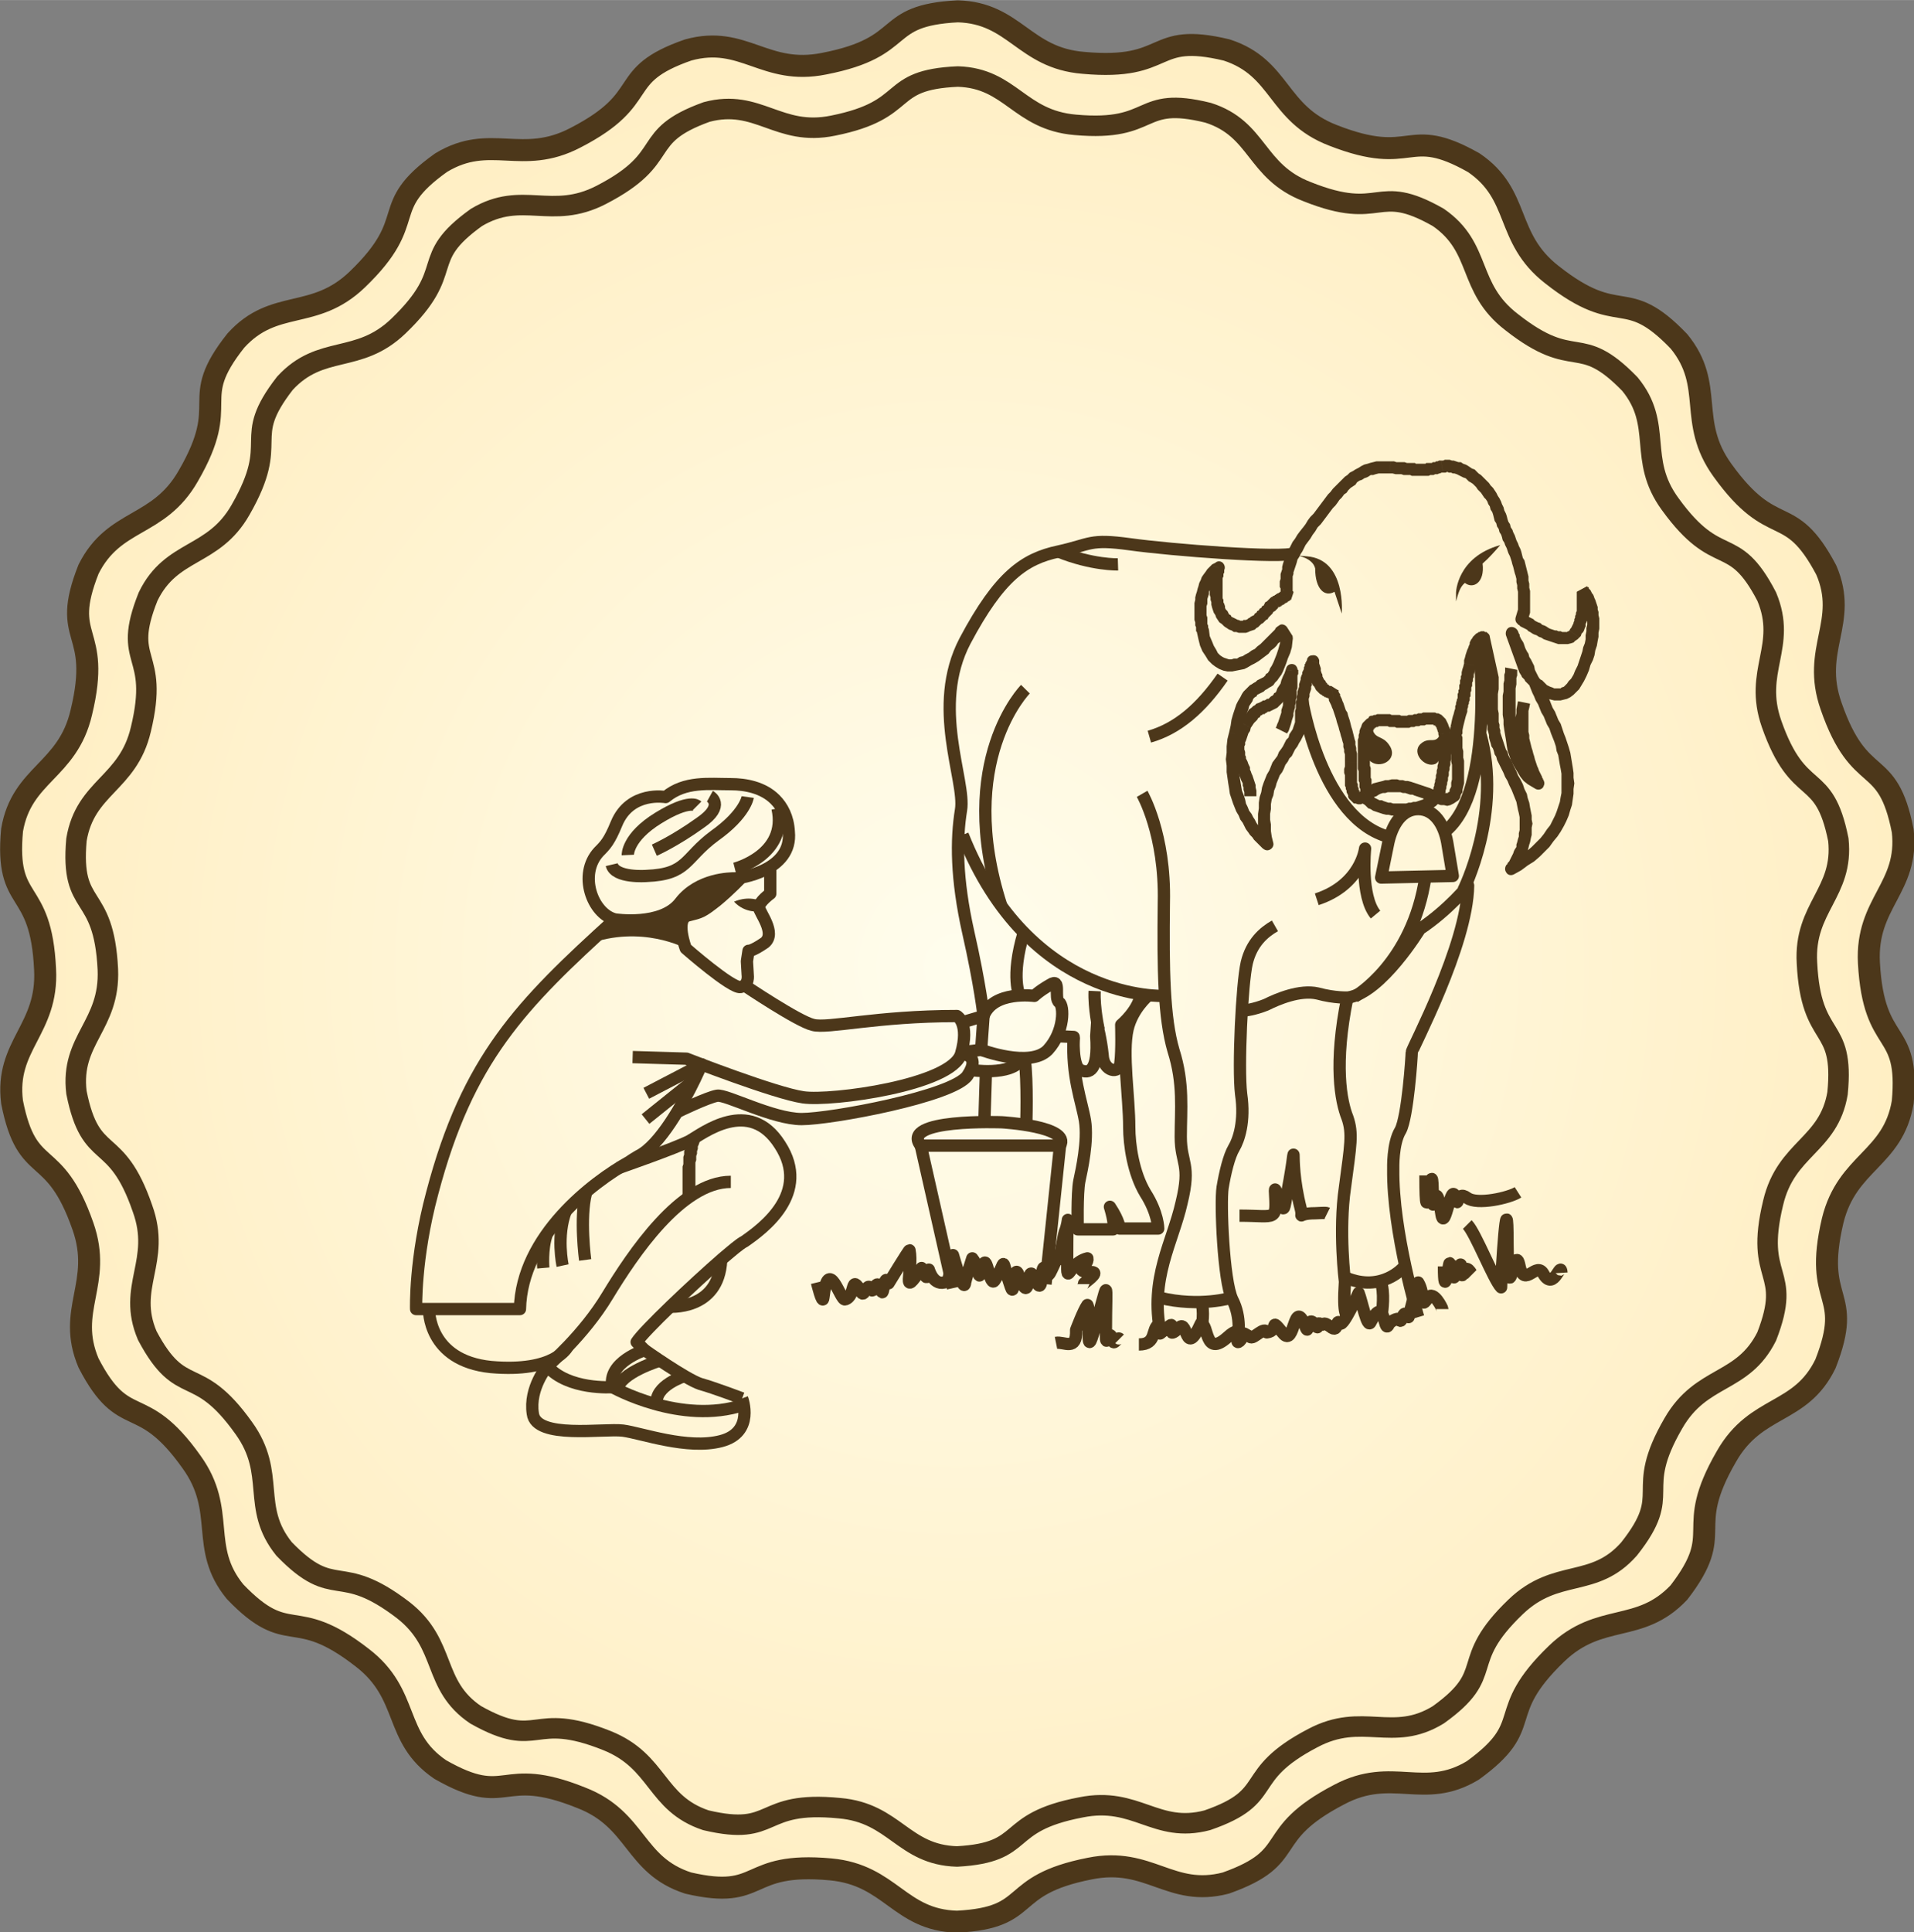 <?xml version="1.0" encoding="UTF-8"?>
<!DOCTYPE svg PUBLIC "-//W3C//DTD SVG 1.1//EN" "http://www.w3.org/Graphics/SVG/1.1/DTD/svg11.dtd">
<!-- Creator: CorelDRAW X7 -->
<svg xmlns="http://www.w3.org/2000/svg" xml:space="preserve" width="4.187in" height="4.226in" version="1.1" style="shape-rendering:geometricPrecision; text-rendering:geometricPrecision; image-rendering:optimizeQuality; fill-rule:evenodd; clip-rule:evenodd"
viewBox="0 0 2378 2400"
 xmlns:xlink="http://www.w3.org/1999/xlink">
 <rect x="0" y="0" width="2378" height="2400" fill="#808080" stroke="none"/>
 <defs>
  <style type="text/css">
   <![CDATA[
    .str1 {stroke:#4C371A;stroke-width:25.457;stroke-linejoin:round}
    .str27 {stroke:#4C371A;stroke-width:15.26;stroke-linejoin:round}
    .str32 {stroke:#4C371A;stroke-width:15.26;stroke-linejoin:round}
    .str16 {stroke:#4C371A;stroke-width:15.26;stroke-linejoin:round}
    .str12 {stroke:#4C371A;stroke-width:15.26;stroke-linejoin:round}
    .str7 {stroke:#4C371A;stroke-width:15.26;stroke-linejoin:round}
    .str44 {stroke:#4C371A;stroke-width:15.26;stroke-linejoin:round}
    .str37 {stroke:#4C371A;stroke-width:15.26;stroke-linejoin:round}
    .str26 {stroke:#4C371A;stroke-width:15.26;stroke-linejoin:round}
    .str24 {stroke:#4C371A;stroke-width:15.26;stroke-linejoin:round}
    .str40 {stroke:#4C371A;stroke-width:15.26;stroke-linejoin:round}
    .str28 {stroke:#4C371A;stroke-width:15.26;stroke-linejoin:round}
    .str2 {stroke:#4C371A;stroke-width:15.26;stroke-linejoin:round}
    .str35 {stroke:#4C371A;stroke-width:15.26;stroke-linejoin:round}
    .str42 {stroke:#4C371A;stroke-width:15.26;stroke-linejoin:round}
    .str19 {stroke:#4C371A;stroke-width:15.26;stroke-linejoin:round}
    .str38 {stroke:#4C371A;stroke-width:15.26;stroke-linejoin:round}
    .str43 {stroke:#4C371A;stroke-width:15.26;stroke-linejoin:round}
    .str17 {stroke:#4C371A;stroke-width:15.26;stroke-linejoin:round}
    .str33 {stroke:#4C371A;stroke-width:15.26;stroke-linejoin:round}
    .str4 {stroke:#4C371A;stroke-width:15.26;stroke-linejoin:round}
    .str11 {stroke:#4C371A;stroke-width:15.26;stroke-linejoin:round}
    .str18 {stroke:#4C371A;stroke-width:15.26;stroke-linejoin:round}
    .str34 {stroke:#4C371A;stroke-width:15.26;stroke-linejoin:round}
    .str25 {stroke:#4C371A;stroke-width:15.26;stroke-linejoin:round}
    .str36 {stroke:#4C371A;stroke-width:15.26;stroke-linejoin:round}
    .str48 {stroke:#4C371A;stroke-width:15.26;stroke-linejoin:round}
    .str8 {stroke:#4C371A;stroke-width:15.26;stroke-linejoin:round}
    .str47 {stroke:#4C371A;stroke-width:15.26;stroke-linejoin:round}
    .str45 {stroke:#4C371A;stroke-width:15.26;stroke-linejoin:round}
    .str5 {stroke:#4C371A;stroke-width:15.26;stroke-linejoin:round}
    .str20 {stroke:#4C371A;stroke-width:15.26;stroke-linejoin:round}
    .str10 {stroke:#4C371A;stroke-width:15.26;stroke-linejoin:round}
    .str30 {stroke:#4C371A;stroke-width:15.26;stroke-linejoin:round}
    .str21 {stroke:#4C371A;stroke-width:15.26;stroke-linejoin:round}
    .str41 {stroke:#4C371A;stroke-width:15.26;stroke-linejoin:round}
    .str23 {stroke:#4C371A;stroke-width:15.26;stroke-linejoin:round}
    .str13 {stroke:#4C371A;stroke-width:15.26;stroke-linejoin:round}
    .str22 {stroke:#4C371A;stroke-width:15.26;stroke-linejoin:round}
    .str29 {stroke:#4C371A;stroke-width:15.26;stroke-linejoin:round}
    .str14 {stroke:#4C371A;stroke-width:15.26;stroke-linejoin:round}
    .str3 {stroke:#4C371A;stroke-width:15.26;stroke-linejoin:round}
    .str6 {stroke:#4C371A;stroke-width:15.26;stroke-linejoin:round}
    .str46 {stroke:#4C371A;stroke-width:15.26;stroke-linejoin:round}
    .str15 {stroke:#4C371A;stroke-width:15.26;stroke-linejoin:round}
    .str9 {stroke:#4C371A;stroke-width:15.26;stroke-linejoin:round}
    .str31 {stroke:#4C371A;stroke-width:15.26;stroke-linejoin:round}
    .str39 {stroke:#4C371A;stroke-width:15.26;stroke-linejoin:round}
    .str49 {stroke:#4C371A;stroke-width:15.264;stroke-linejoin:round}
    .str50 {stroke:#4C371A;stroke-width:15.264;stroke-linejoin:round}
    .str0 {stroke:#4C371A;stroke-width:27.322;stroke-linejoin:round}
    .fil1 {fill:none}
    .fil2 {fill:#4C371A}
    .fil3 {fill:#4C371A}
    .fil4 {fill:#4C371A;fill-rule:nonzero}
    .fil0 {fill:url(#id0)}
   ]]>
  </style>
  <radialGradient id="id0" gradientUnits="userSpaceOnUse" gradientTransform="matrix(1.0253E-016 -1.674 1.659 1.01632E-005 -802 3192)" cx="1189.23" cy="1200.22" r="1186.56" fx="1189.23" fy="1200.22">
   <stop offset="0" style="stop-opacity:1; stop-color:#FFFDED"/>
   <stop offset="1" style="stop-opacity:1; stop-color:#FFE5A8"/>
  </radialGradient>
 </defs>
 <g id="Layer_x0020_1">
  <g id="_2683209733760">
   <g>
    <path class="fil0 str0" d="M1190 14c71,2 82,58 156,64 110,10 82,-39 178,-16 68,22 62,79 132,106 102,40 90,-14 175,34 59,40 38,93 97,139 86,68 90,12 158,83 45,55 10,99 54,160 64,89 83,37 129,124 28,65 -19,98 6,169 36,104 70,58 89,155 8,71 -46,89 -42,164 6,110 51,76 42,173 -12,71 -69,74 -87,147 -25,106 27,86 -9,178 -31,64 -86,50 -123,115 -55,95 1,91 -59,169 -49,52 -98,24 -152,76 -79,76 -24,87 -104,145 -61,37 -100,-5 -166,30 -98,51 -48,77 -141,110 -69,18 -95,-33 -169,-18 -107,21 -67,61 -165,66 -72,-2 -82,-58 -157,-65 -109,-10 -82,39 -177,17 -68,-22 -63,-79 -133,-106 -102,-41 -89,14 -175,-35 -59,-40 -37,-93 -97,-139 -86,-67 -90,-11 -158,-82 -45,-55 -10,-100 -54,-161 -63,-89 -83,-36 -128,-123 -28,-66 18,-99 -7,-170 -36,-103 -69,-58 -88,-154 -9,-71 45,-90 41,-165 -5,-109 -50,-75 -41,-173 12,-70 69,-73 86,-146 26,-107 -27,-87 9,-178 32,-64 87,-51 124,-116 55,-95 -2,-91 59,-168 48,-53 97,-24 151,-76 79,-76 24,-88 104,-145 61,-37 100,4 167,-31 97,-50 48,-77 140,-109 69,-19 95,32 169,17 108,-21 68,-60 166,-65z"/>
    <path class="fil1 str1" d="M1190 95c66,2 76,54 146,60 101,9 76,-37 165,-15 63,20 58,73 123,98 95,38 84,-13 163,32 55,38 35,87 91,130 80,63 83,11 147,77 42,51 9,93 50,149 60,83 78,34 120,115 26,62 -17,92 6,158 34,97 65,54 83,144 7,66 -43,84 -39,153 5,102 47,71 38,162 -11,65 -64,68 -80,136 -24,99 25,81 -8,166 -30,60 -81,47 -116,108 -51,88 2,84 -55,156 -44,50 -90,23 -141,72 -73,70 -22,81 -96,134 -57,35 -94,-4 -156,29 -90,47 -44,72 -131,102 -64,17 -88,-30 -157,-16 -100,19 -63,56 -154,61 -67,-2 -77,-54 -146,-60 -102,-10 -77,36 -166,15 -63,-21 -58,-73 -123,-99 -95,-38 -83,13 -163,-32 -55,-37 -35,-87 -90,-130 -81,-62 -84,-10 -148,-76 -42,-52 -9,-93 -50,-150 -59,-83 -77,-34 -120,-115 -26,-61 18,-92 -6,-158 -33,-96 -64,-54 -82,-144 -8,-66 42,-83 39,-153 -5,-102 -47,-70 -39,-161 11,-66 64,-69 80,-137 24,-99 -25,-80 9,-165 29,-60 81,-48 115,-108 51,-89 -1,-85 55,-157 45,-49 91,-23 141,-71 74,-71 23,-82 97,-135 57,-34 93,4 155,-28 91,-47 45,-72 131,-103 64,-17 89,31 157,17 100,-20 63,-57 155,-61z"/>
   </g>
   <path class="fil1 str2" d="M764 1142c0,0 58,9 81,-21 23,-30 63,-30 68,-30 5,0 72,-9 67,-58 -1,-18 -8,-31 -17,-40 -15,-15 -37,-19 -55,-19 -27,0 -57,-4 -81,16 0,0 -44,-8 -61,33 -9,22 -14,27 -22,35 -26,28 -8,77 20,84z"/>
   <path class="fil1 str3" d="M913 1079c0,0 66,-17 53,-75"/>
   <path class="fil1 str4" d="M929 990c0,0 -3,21 -41,48 -38,28 -33,48 -85,50 0,0 -39,3 -43,-14"/>
   <path class="fil1 str5" d="M882 989c0,0 20,11 -12,33 -32,23 -57,34 -57,34"/>
   <path class="fil1 str6" d="M780 1062c0,0 -1,-22 38,-46 39,-24 48,-15 48,-15"/>
   <path class="fil1 str7" d="M957 1079l0 31c0,0 -14,10 -14,17 0,6 22,32 7,44 -16,11 -20,10 -20,10l-2 13 1 17c0,0 2,13 -9,15 -11,2 -68,-48 -68,-48 0,0 -14,-37 3,-41 16,-4 17,-4 35,-18 17,-14 31,-29 31,-29"/>
   <path class="fil2" d="M912 1120c0,0 16,-8 33,-1 0,0 -3,9 -1,13 0,0 -18,3 -32,-12z"/>
   <path class="fil1 str8" d="M925 1224c0,0 67,45 85,49 18,5 79,-11 179,-11 0,0 16,9 5,47 -12,39 -161,59 -196,54 -35,-5 -145,-48 -145,-48l-67 -2"/>
   <path class="fil1 str2" d="M764 1142c-117,106 -183,173 -227,340 -22,82 -20,144 -20,144l129 0c2,-91 91,-158 136,-183 4,-3 8,-5 11,-7 27,-13 56,-66 70,-95 5,-11 9,-19 9,-19l-69 36"/>
   <path class="fil3" d="M852 1178c0,0 -55,-30 -122,-5l34 -31c0,0 44,8 62,-7 19,-14 33,-30 45,-34 11,-5 23,-12 48,-8 0,0 -31,29 -45,38 -15,9 -30,-2 -27,29l5 18z"/>
   <line class="fil1 str9" x1="802" y1="1390" x2="863" y2= "1341" />
   <path class="fil1 str10" d="M768 1451c0,0 72,-25 89,-34 16,-9 74,-55 112,5 39,60 -21,104 -44,120 -6,3 -15,11 -27,21 -38,33 -98,90 -107,104l10 10c0,0 -47,15 -40,46 0,0 -55,4 -81,-26 0,0 45,-38 75,-88 31,-51 91,-141 153,-141"/>
   <path class="fil1 str11" d="M533 1626c0,0 -2,64 77,72 80,7 95,-25 95,-25"/>
   <path class="fil1 str12" d="M727 1565c0,0 -7,-52 1,-83"/>
   <path class="fil1 str13" d="M699 1572c0,0 -8,-37 4,-68"/>
   <path class="fil1 str14" d="M675 1575c0,0 -2,-23 4,-41"/>
   <g>
    <polygon class="fil4" points="856,1409 870,1414 869,1417 869,1419 868,1422 867,1424 867,1427 866,1430 866,1433 865,1436 865,1438 865,1441 864,1444 864,1447 864,1450 864,1453 864,1456 864,1458 864,1461 864,1463 864,1466 864,1468 864,1470 864,1472 864,1474 864,1476 864,1478 864,1479 864,1480 864,1481 864,1482 864,1483 864,1483 864,1483 848,1484 848,1484 848,1484 848,1483 848,1482 848,1481 848,1480 848,1478 848,1477 848,1475 848,1473 848,1471 848,1468 848,1466 848,1463 848,1461 848,1458 848,1455 848,1452 848,1449 849,1446 849,1443 849,1440 849,1437 850,1434 850,1430 851,1427 851,1424 852,1421 853,1418 854,1415 855,1412 "/>
   </g>
   <path class="fil1 str15" d="M922 1737c0,0 16,42 -26,53 -42,11 -99,-10 -122,-13 -24,-3 -108,11 -112,-21 -5,-32 18,-59 18,-59"/>
   <path class="fil1 str16" d="M801 1677c0,0 51,36 69,42 18,5 52,18 52,18"/>
   <path class="fil1 str17" d="M761 1723c0,0 85,48 163,22"/>
   <path class="fil1 str18" d="M851 1709c0,0 -39,12 -35,36"/>
   <path class="fil1 str19" d="M820 1690c0,0 -50,15 -53,36"/>
   <path class="fil1 str20" d="M830 1623c0,0 63,6 66,-58"/>
   <path class="fil1 str21" d="M842 1381c0,0 37,-18 49,-20 11,-2 69,29 105,29 36,0 188,-28 206,-54 18,-27 -8,-27 -8,-27"/>
   <polyline class="fil1 str22" points="1195,1270 1222,1262 1219,1304 1194,1307 "/>
   <path class="fil1 str23" d="M1206 1329c0,0 50,8 63,-13"/>
   <path class="fil1 str24" d="M1219 1304c0,0 61,23 83,0 21,-23 20,-55 14,-59 -7,-5 3,-31 -11,-22 -14,8 -20,14 -20,14 0,0 -51,-7 -63,25"/>
   <polyline class="fil1 str25" points="1184,1600 1144,1423 1317,1423 1299,1595 "/>
   <path class="fil1 str26" d="M1317 1423c14,-24 -72,-29 -72,-29 0,0 -128,-5 -101,29"/>
   <path class="fil1 str27" d="M1762 1636c0,0 -32,-106 -31,-184 0,0 -1,-32 9,-48 9,-17 14,-92 14,-97 0,-4 69,-133 70,-207 0,0 -24,30 -60,54 0,0 -48,79 -89,85 0,0 -16,1 -38,-5 -22,-5 -50,7 -64,14 -15,6 -26,7 -26,7"/>
   <path class="fil1 str28" d="M1015 1593c0,0 7,29 8,19 6,-54 21,4 27,2 14,-4 6,-34 20,-9 4,8 7,-14 12,-4 4,9 6,-18 13,2 3,11 3,-25 9,-9 0,0 25,-41 26,-41 5,25 -12,63 15,22 3,2 6,23 9,2 0,0 6,22 22,15 5,-3 6,-31 8,-33 1,3 13,47 15,35 0,-3 9,-31 9,-31 12,15 5,35 14,8 4,-14 8,30 14,19 16,-25 6,-31 20,9 5,15 3,-35 10,-14 16,43 8,-24 20,4 13,30 4,-37 16,-6 2,5 13,-30 14,-19 1,0 5,-28 7,-34 6,-14 3,-30 3,14 0,67 -3,26 25,19 2,9 -20,17 5,17 12,0 -10,14 -10,15"/>
   <path class="fil1 str28" d="M1312 1668c10,-2 26,11 25,-16 0,0 9,-24 14,-31 5,10 -3,69 7,36 21,-70 16,-75 16,0 0,23 4,-11 8,7 2,9 6,-4 9,-1"/>
   <path class="fil1 str28" d="M1415 1670c23,0 15,-20 25,-25 7,11 -8,18 13,2 8,-7 -6,20 12,2 11,-11 7,39 27,-5 10,0 4,43 33,17 22,-20 7,12 15,5 9,-9 -2,-14 14,-5 4,2 17,-14 20,-6 16,-2 2,-21 20,1 15,19 13,-47 28,-8 5,14 1,-19 13,-1 5,6 -2,-7 7,-2 4,2 0,-5 11,3 11,9 6,-12 12,-4 4,4 23,-38 23,-38 4,10 11,46 15,36 18,-35 16,15 22,4 1,-4 12,-10 13,-7 5,8 4,-17 12,-3 1,-4 11,-42 12,-43 9,15 2,35 12,19 7,-10 18,13 18,14"/>
   <path class="fil1 str28" d="M1823 1521c10,10 33,69 42,78 0,-14 8,-141 8,-54 1,96 8,-8 15,28 6,28 21,-8 30,10 13,21 21,-18 22,-2"/>
   <path class="fil1 str28" d="M1771 1460c0,90 8,-35 9,18 0,52 2,-30 11,31 4,21 12,-42 17,-22 5,18 0,-10 15,1 12,9 52,0 63,-7"/>
   <path class="fil1 str28" d="M1794 1573c0,45 6,-4 7,-4 9,8 0,33 12,4 5,-11 0,22 6,7 3,-10 9,2 10,3"/>
   <path class="fil1 str28" d="M1540 1510c47,0 46,8 44,-31 0,-10 9,33 12,19 21,-102 2,-67 20,3 4,15 -7,6 18,6 4,0 13,-1 15,0"/>
   <path class="fil1 str29" d="M1674 1633c0,0 -6,4 -3,-41 0,0 -8,-63 0,-117 7,-53 10,-67 3,-87 -8,-20 -17,-66 0,-149"/>
   <path class="fil1 str30" d="M1744 1574c0,0 -27,32 -72,13"/>
   <path class="fil1 str31" d="M1717 1631c0,0 4,-27 -2,-40"/>
   <path class="fil1 str32" d="M1538 1661c0,0 5,-24 -7,-47 -11,-23 -15,-120 -12,-139 3,-18 8,-39 14,-49 6,-10 14,-33 9,-67 -4,-33 1,-137 7,-163 6,-25 21,-38 35,-46"/>
   <path class="fil1 str33" d="M1419 986c0,0 29,50 27,135 -1,84 0,143 12,184 13,41 9,73 9,107 0,34 13,33 1,82 -11,49 -40,94 -26,162"/>
   <path class="fil1 str34" d="M1530 1612c0,0 -39,12 -89,0"/>
   <path class="fil1 str35" d="M1493 1649c0,0 4,-22 -1,-32"/>
   <path class="fil1 str36" d="M1426 1237c0,0 -19,16 -25,41 -7,30 2,85 2,122 0,22 5,57 20,82 16,25 16,44 16,44l-48 0c0,0 0,-9 -12,-27 0,0 7,22 4,28l-44 0c0,0 -1,-45 2,-60 3,-14 11,-50 7,-75 -4,-24 -17,-56 -14,-104"/>
   <path class="fil1 str37" d="M1313 1287l21 1c0,0 -2,36 8,41 11,5 23,2 20,-42l1 -15c0,0 5,19 7,39 1,20 21,24 22,9 2,-15 1,-47 1,-47 0,0 23,-19 25,-41"/>
   <path class="fil1 str38" d="M1447 1237c0,0 -168,9 -251,-200"/>
   <path class="fil1 str39" d="M1274 856c0,0 -88,89 -30,269"/>
   <path class="fil1 str40" d="M1428 915c35,-10 64,-35 91,-74"/>
   <line class="fil1 str41" x1="1223" y1="1394" x2="1225" y2= "1330" />
   <path class="fil1 str42" d="M1222 1262c0,0 -4,-38 -19,-104 -15,-67 -15,-115 -9,-152 6,-37 -38,-128 5,-210 43,-81 74,-102 116,-111 41,-9 38,-16 89,-9 50,7 191,18 204,11"/>
   <path class="fil1 str43" d="M1389 701c0,0 -32,1 -74,-16"/>
   <path class="fil1 str44" d="M1275 1398c0,0 2,-53 -2,-84"/>
   <path class="fil1 str45" d="M1267 1237c0,0 -12,-22 5,-79"/>
   <path class="fil1 str46" d="M1365 1279c0,0 -6,-27 -5,-48"/>
   <path class="fil1 str47" d="M1636 1117c55,-18 60,-63 60,-63 0,0 -6,59 13,82"/>
   <path class="fil1 str48" d="M1683 1238c0,0 72,-41 88,-149"/>
   <path class="fil1 str49" d="M1716 1090l89 -2 -7 -42c-4,-22 -16,-41 -36,-41l0 0c-20,0 -32,19 -37,41l-9 44zm-98 -220c0,0 23,148 109,170"/>
   <path class="fil1 str50" d="M1818 1106c0,0 49,-97 21,-195m-2 -116c0,0 22,188 -42,238"/>
   <g id="_2683209734720">
    <g>
     <path class="fil4" d="M1671 946l15 1 0 0 0 2 0 3 0 3 0 3 0 2 0 3 0 2 0 2 0 3 0 2 1 2 0 1 0 2 1 2 0 1 0 1 1 1 0 1 0 1 1 0 0 0 0 0 0 0 -1 0 0 0 0 0 0 0 0 0 0 0 1 -1 1 0 1 -1 9 12 -2 2 -2 1 -2 1 -2 0 -2 1 -2 0 -2 0 -3 -1 -2 0 -2 -2 -1 -1 -2 -2 -1 -1 -1 -2 0 -2 -1 -2 -1 -2 0 -2 -1 -2 0 -2 -1 -2 0 -3 0 -2 0 -3 0 -2 0 -3 -1 -3 0 -2 0 -3 1 -3 0 -3 0 -3 0 0zm-14 -79l-3 -15 8 5 0 0 1 0 0 1 0 1 1 2 1 1 0 2 1 2 1 2 1 3 1 2 1 3 1 3 1 3 2 3 1 4 1 3 1 3 1 4 1 4 1 3 1 4 1 4 1 4 1 3 0 4 1 4 0 3 1 4 0 4 0 3 0 4 -15 -1 0 -3 0 -3 0 -3 -1 -3 0 -3 -1 -3 0 -4 -1 -3 -1 -4 -1 -3 -1 -4 -1 -3 -1 -4 -1 -3 -1 -3 -1 -4 -1 -3 -1 -3 -1 -3 -1 -3 -1 -2 -1 -3 -1 -2 -1 -2 -1 -2 0 -2 -1 -1 -1 -2 0 -1 0 0 -1 -1 0 0 9 4zm-19 -43l-14 -6 15 2 0 4 1 3 1 3 0 3 1 3 1 2 0 2 1 2 1 2 1 1 1 1 0 1 1 1 1 1 0 1 1 0 1 1 0 0 1 1 0 0 1 0 0 0 0 0 1 0 0 0 0 0 0 0 0 0 0 0 0 0 0 0 0 0 3 15 -1 0 0 1 -1 0 0 0 -1 0 -1 0 -1 -1 -1 0 -1 0 -1 0 -2 -1 -1 0 -1 -1 -2 -1 -1 -1 -2 -1 -1 -1 -1 -1 -2 -2 -1 -1 -1 -2 -1 -2 -2 -2 -1 -3 -1 -2 -1 -3 -1 -3 -1 -3 0 -3 -1 -4 -1 -4 0 -4 14 2zm-14 -2c-1,-4 2,-8 6,-8 5,-1 8,2 9,6l-15 2zm0 69l-15 0 0 0 0 -4 0 -4 1 -3 0 -4 0 -4 1 -3 0 -3 1 -4 0 -3 1 -3 1 -3 0 -3 1 -3 1 -3 0 -2 1 -3 1 -2 0 -2 1 -2 1 -2 0 -2 1 -2 0 -2 1 -1 0 -1 1 -1 0 -1 1 -1 0 -1 0 0 0 -1 0 0 14 6 0 0 0 1 0 0 0 1 -1 0 0 1 0 1 -1 1 0 2 -1 1 0 2 -1 1 0 2 -1 2 -1 2 0 3 -1 2 -1 2 0 3 -1 2 0 3 -1 3 -1 3 0 3 -1 3 0 3 0 3 -1 4 0 3 0 3 0 4 -1 3 0 0zm-54 164l9 -13 -12 8 -2 -8 -1 -9 -1 -8 0 -7 0 -7 1 -7 0 -7 1 -7 2 -6 1 -6 2 -6 2 -5 2 -5 3 -5 2 -5 2 -5 3 -4 3 -4 2 -5 3 -4 2 -3 2 -4 2 -4 3 -3 1 -4 2 -3 2 -3 1 -3 1 -3 1 -3 0 -3 0 -3 15 0 0 4 0 5 -1 4 -2 4 -1 4 -2 4 -2 4 -2 3 -2 4 -3 4 -2 4 -2 4 -3 3 -2 4 -3 4 -2 5 -2 4 -3 4 -2 5 -2 5 -1 4 -2 5 -1 6 -2 5 -1 6 0 6 -1 6 0 7 1 6 0 8 1 7 2 8 -12 8zm12 -8c1,4 -2,8 -6,9 -4,1 -8,-2 -9,-6l15 -3zm-55 -137l15 3 0 0 -1 8 -1 8 -1 7 0 8 0 7 0 6 1 7 1 6 1 6 1 6 2 5 2 6 1 5 2 4 2 5 3 4 2 4 2 3 2 4 2 3 3 3 2 2 2 3 1 2 2 2 2 1 1 2 1 1 1 1 1 0 0 0 0 0 -9 13 0 -1 -1 0 -1 -1 -1 -1 -1 -1 -2 -2 -2 -2 -2 -2 -2 -2 -2 -3 -3 -3 -2 -3 -3 -4 -2 -4 -2 -4 -3 -4 -2 -5 -3 -5 -2 -5 -2 -5 -2 -6 -2 -6 -1 -7 -1 -6 -1 -7 -1 -7 0 -8 -1 -8 1 -8 0 -8 1 -9 2 -8 0 0zm65 -112l14 -8 0 5 -1 9 -2 7 -3 7 -2 6 -2 5 -2 5 -2 4 -3 4 -2 3 -3 3 -2 3 -3 2 -2 1 -3 2 -2 1 -2 2 -2 1 -2 1 -2 1 -2 1 -1 2 -2 1 -2 2 -1 3 -2 3 -2 3 -1 4 -2 5 -2 5 -2 6 -1 8 -2 8 -15 -3 2 -9 1 -7 2 -7 2 -6 2 -6 2 -4 3 -5 2 -4 2 -3 3 -3 2 -2 3 -3 2 -1 3 -2 2 -1 2 -2 2 -1 2 -1 2 -1 2 -1 2 -2 1 -2 2 -1 2 -3 1 -3 2 -3 2 -4 2 -5 2 -5 2 -6 2 -7 2 -8 0 6zm0 -6c0,-4 5,-7 9,-6 4,1 6,5 5,9l-14 -3zm7 -13l7 11 -14 8 -6 -11 1 -9 12 1zm-13 8c-2,-4 -1,-8 3,-10 3,-3 8,-1 10,2l-13 8zm-99 -2l14 -4 1 1 1 8 3 7 2 5 3 5 2 4 3 3 3 2 2 1 3 1 3 1 3 0 3 -1 4 0 3 -2 4 -1 3 -2 4 -2 4 -3 4 -2 3 -3 4 -3 3 -3 3 -3 3 -3 2 -2 3 -3 2 -2 2 -2 1 -2 1 -1 1 0 0 -1 12 10 -1 0 0 1 -1 1 -2 2 -2 2 -2 3 -3 2 -2 3 -3 3 -4 3 -3 4 -4 3 -4 3 -4 3 -5 3 -4 2 -5 3 -4 2 -5 1 -5 1 -5 1 -6 0 -5 -1 -5 -2 -5 -3 -4 -3 -5 -5 -3 -5 -4 -6 -3 -7 -2 -8 -2 -9 0 0zm0 0c-1,-4 1,-8 5,-9 5,-1 9,1 10,6l-15 3zm34 -78l-14 -4 11 8 -2 2 -2 2 -2 2 -2 2 -2 3 -1 2 -2 3 -1 3 -1 3 -1 2 0 3 -1 3 -1 3 0 3 0 3 -1 3 0 3 0 3 0 3 0 2 1 3 0 2 0 2 0 2 0 2 1 2 0 1 0 1 0 1 0 1 0 0 0 0 -14 4 0 0 -1 -1 0 -1 0 -1 0 -1 0 -2 -1 -2 0 -2 0 -2 -1 -3 0 -2 0 -3 0 -3 0 -3 0 -3 0 -4 0 -3 1 -4 0 -3 1 -4 1 -3 1 -4 1 -3 1 -4 2 -4 1 -3 2 -3 3 -4 2 -3 3 -3 3 -3 4 -2 11 8zm-11 -8c3,-3 8,-2 10,1 3,4 2,9 -2,11l-8 -12zm22 68l-8 13 0 0 -3 -2 -3 -3 -3 -2 -2 -3 -2 -3 -1 -3 -2 -3 -1 -3 -1 -3 -1 -4 0 -3 -1 -3 0 -3 -1 -3 0 -3 0 -3 0 -3 0 -3 1 -3 0 -3 0 -2 0 -3 1 -2 0 -2 0 -2 1 -2 0 -1 0 -1 0 -2 0 0 1 -1 0 0 14 4 0 0 0 0 0 1 0 1 0 1 0 1 -1 2 0 1 0 2 -1 2 0 2 0 3 0 2 0 2 0 3 0 2 0 3 0 3 0 2 0 3 1 2 0 3 1 2 1 3 0 2 1 2 2 2 1 2 1 2 2 1 1 2 2 1 0 0zm49 -26l8 13 0 0 -1 0 0 1 -1 1 -1 1 -1 1 -1 1 -2 1 -1 2 -1 1 -2 2 -2 2 -1 2 -2 1 -2 2 -2 2 -2 1 -2 2 -2 2 -2 1 -2 2 -3 1 -3 1 -2 1 -3 1 -3 0 -3 0 -3 0 -3 -1 -3 0 -3 -2 -3 -1 -3 -2 8 -13 2 1 2 1 2 1 1 0 2 1 1 0 2 0 1 -1 2 0 1 0 2 -1 1 -1 2 -1 1 -1 2 -1 2 -1 1 -2 2 -1 1 -2 2 -1 1 -2 2 -1 1 -2 2 -1 1 -2 1 -2 2 -1 1 -1 2 -2 1 -1 1 -1 2 -1 0 0zm12 0l14 -5 -3 9 0 0 0 0 0 0 0 0 0 0 -1 0 0 0 0 0 0 1 0 0 -1 0 0 0 0 0 -1 1 0 0 -1 0 0 1 -1 0 0 0 -1 1 0 0 -1 0 -1 1 0 0 -1 1 -1 0 -1 1 -1 0 0 1 -1 0 -1 1 -1 0 -8 -13 1 -1 1 0 1 -1 1 0 0 -1 1 0 1 -1 1 0 0 0 1 -1 1 0 0 -1 1 0 0 0 1 0 0 -1 1 0 0 0 0 0 1 -1 0 0 0 0 1 0 0 0 0 -1 0 0 0 0 0 0 0 0 0 0 0 0 0 0 -2 9zm26 -86l12 9 0 0 -3 5 -3 4 -3 4 -2 4 -2 4 -2 3 -2 4 -2 3 -1 4 -1 3 -1 3 -1 3 -1 3 0 2 -1 3 0 2 0 2 0 2 0 2 0 2 0 2 0 1 0 2 0 1 0 1 0 1 1 1 0 0 0 1 0 0 0 0 0 0 -14 5 -1 0 0 -1 0 0 0 -1 0 -1 -1 -1 0 -1 0 -2 0 -2 0 -1 -1 -2 0 -3 0 -2 0 -2 1 -3 0 -3 0 -3 1 -3 1 -3 0 -3 1 -4 1 -3 2 -4 1 -4 2 -4 2 -4 2 -4 2 -4 3 -4 3 -5 3 -4 4 -5 0 0zm109 -82l-2 15 0 0 -3 0 -4 0 -3 0 -3 0 -4 1 -3 1 -3 0 -3 2 -2 1 -3 1 -3 2 -3 1 -3 2 -2 3 -3 2 -3 2 -3 3 -2 3 -3 2 -3 4 -3 3 -2 3 -3 4 -3 3 -3 4 -3 4 -3 4 -3 4 -3 4 -4 4 -3 5 -3 4 -12 -9 3 -4 3 -5 3 -4 4 -4 3 -4 3 -4 3 -4 3 -4 3 -4 3 -4 3 -3 3 -4 3 -3 3 -3 3 -3 3 -3 3 -3 3 -2 3 -3 4 -2 3 -2 4 -2 3 -2 4 -2 4 -1 3 -1 4 -1 4 -1 5 0 4 0 4 0 5 0 0 0zm62 -1l3 15 0 0 -2 0 -2 1 -1 0 -2 1 -2 0 -1 0 -2 1 -1 0 -2 0 -1 0 -2 1 -1 0 -2 0 -1 0 -2 0 -1 0 -2 0 -2 0 -1 0 -2 0 -2 0 -2 0 -3 0 -2 -1 -3 0 -2 0 -3 0 -3 -1 -3 0 -4 0 -4 -1 -4 0 2 -15 4 0 3 1 4 0 3 0 3 0 3 1 3 0 2 0 2 0 3 0 1 1 2 0 2 0 2 0 1 0 2 0 1 0 1 0 1 0 1 -1 2 0 1 0 1 0 1 0 2 0 1 -1 1 0 2 0 1 -1 2 0 2 -1 2 0 0 0zm79 62l-14 5 0 0 -1 -3 -2 -3 -1 -4 -2 -3 -1 -3 -2 -3 -2 -2 -2 -3 -2 -3 -2 -2 -2 -2 -2 -3 -2 -2 -2 -2 -3 -2 -2 -1 -2 -2 -2 -2 -3 -1 -2 -1 -2 -1 -2 -1 -2 -1 -3 -1 -2 0 -2 -1 -2 0 -1 0 -2 -1 -2 1 -1 0 -2 0 -3 -15 3 0 2 -1 3 0 3 0 3 1 2 0 3 1 3 1 3 0 3 2 3 1 2 1 3 2 3 2 3 1 2 2 3 3 3 2 2 2 3 3 2 2 3 3 2 3 3 3 2 3 2 3 2 4 2 3 2 4 1 3 2 4 1 4 0 0zm32 127l-15 -4 0 2 0 -5 0 -5 0 -5 0 -4 0 -5 -1 -4 0 -4 -1 -4 0 -4 -1 -4 -1 -3 -1 -4 -1 -4 -1 -3 -1 -4 -1 -3 -1 -3 -2 -4 -1 -3 -1 -3 -2 -4 -1 -3 -2 -3 -1 -4 -1 -3 -2 -3 -1 -4 -2 -3 -1 -4 -2 -3 -1 -4 -1 -4 14 -5 2 4 1 3 1 4 1 3 2 3 1 4 2 3 1 3 2 4 1 3 1 3 2 4 1 3 2 4 1 3 1 4 1 4 2 3 1 4 1 4 1 4 1 4 1 4 0 5 1 4 0 5 1 4 0 5 0 5 0 5 0 5 0 6 0 1zm0 -1c0,4 -4,7 -8,7 -5,-1 -8,-4 -7,-8l15 1zm-18 7l3 -10 15 4 -3 10 -12 4 -3 -8zm15 4c-2,4 -6,7 -10,5 -4,-1 -6,-5 -5,-9l15 4zm52 12l12 9 0 0 -2 2 -3 2 -2 2 -3 1 -4 1 -3 0 -3 0 -3 0 -3 0 -3 -1 -3 -1 -3 -1 -3 -1 -3 -1 -3 -1 -3 -2 -3 -1 -3 -2 -3 -1 -2 -1 -3 -2 -2 -1 -2 -2 -2 -1 -2 -1 -2 -1 -2 -1 -1 -1 -1 -1 -1 0 0 -1 0 0 9 -12 0 0 0 0 1 1 1 0 1 1 1 1 2 1 2 1 2 1 2 2 2 1 2 1 3 1 2 2 3 1 2 1 3 2 2 1 3 1 3 1 2 0 2 1 3 0 2 1 2 0 2 0 1 0 1 0 1 -1 1 0 1 -1 0 0 0 0zm22 -55l-10 12 12 -7 0 0 0 1 0 0 0 1 0 1 1 1 0 1 0 1 0 2 0 1 0 2 0 2 0 2 0 2 0 2 -1 2 0 2 0 2 0 3 -1 2 0 3 -1 2 0 2 -1 3 -1 2 0 3 -1 2 -1 3 -1 2 -2 2 -1 3 -2 2 -12 -9 1 -2 1 -1 1 -2 1 -2 1 -2 0 -1 1 -2 0 -2 1 -2 0 -2 1 -2 0 -2 1 -2 0 -2 0 -2 0 -2 0 -2 0 -2 0 -2 0 -1 0 -2 0 -1 0 -2 0 -1 0 -1 0 -1 0 -1 0 -1 0 -1 0 0 0 0 0 0 13 -7zm2 105l-14 -6 0 0 2 -6 2 -6 2 -6 1 -5 2 -5 1 -5 0 -5 1 -5 0 -4 1 -4 0 -4 -1 -3 0 -3 0 -3 -1 -3 0 -3 -1 -2 -1 -2 0 -3 -1 -1 -1 -2 0 -1 -1 -2 -1 -1 0 -1 -1 -1 -1 0 0 -1 0 0 0 0 -1 0 1 0 10 -12 0 1 0 0 1 0 1 1 0 1 1 1 1 1 1 2 1 2 1 1 1 2 1 3 1 2 1 3 1 3 1 3 0 3 1 3 0 4 1 4 0 4 0 5 0 4 -1 5 0 5 -1 5 -1 6 -2 6 -1 6 -2 6 -3 6 -2 7 0 0zm-86 3l15 -5 -1 -2 0 0 0 1 1 1 1 1 1 1 1 1 1 2 1 2 2 2 2 2 2 2 2 1 2 2 2 2 2 2 2 1 2 1 3 1 2 1 2 0 2 0 2 0 2 0 1 -1 3 -1 2 -2 2 -2 2 -3 3 -3 3 -5 2 -5 3 -6 14 6 -3 7 -3 6 -3 5 -3 5 -4 4 -3 3 -4 3 -4 2 -4 1 -4 1 -4 0 -4 0 -4 -1 -4 -1 -3 -1 -3 -2 -3 -2 -3 -2 -3 -2 -3 -2 -2 -2 -2 -3 -2 -2 -2 -2 -2 -2 -1 -2 -2 -2 -1 -1 -1 -2 0 -1 -1 0 0 -1 -1 -1zm-2 -52l17 47 -15 5 -17 -47 14 -6 1 1zm-15 5c-1,-4 1,-9 5,-10 4,-1 8,1 10,5l-15 5zm63 100l-14 6 0 0 -2 -5 -3 -5 -2 -5 -2 -5 -3 -5 -2 -5 -2 -4 -2 -5 -2 -5 -2 -4 -2 -5 -2 -4 -2 -4 -2 -4 -2 -4 -2 -4 -1 -4 -2 -3 -1 -3 -2 -3 -1 -3 -1 -3 -2 -3 -1 -2 0 -2 -1 -2 -1 -1 -1 -1 0 -1 0 -1 -1 -1 0 0 14 -6 0 0 1 1 0 0 0 1 1 2 1 1 0 2 1 2 1 2 2 3 1 2 1 3 1 3 2 4 2 3 1 4 2 3 2 4 2 4 1 5 2 4 2 4 3 5 2 4 2 5 2 5 2 5 3 5 2 5 2 5 3 5 2 5 0 0zm-63 186l12 10 -10 -12 9 -5 7 -5 7 -5 7 -6 5 -5 6 -6 4 -5 4 -6 4 -5 3 -6 3 -6 2 -5 2 -6 2 -6 1 -6 1 -5 0 -6 0 -6 0 -6 0 -6 -1 -6 -1 -5 -1 -6 -1 -6 -2 -5 -1 -6 -2 -6 -2 -5 -2 -5 -2 -6 -3 -5 -2 -5 14 -6 2 5 3 5 2 6 2 6 2 5 2 6 2 6 2 7 1 6 1 6 1 6 1 7 0 6 1 7 -1 7 0 6 -1 7 -1 7 -2 6 -2 7 -3 7 -3 6 -4 7 -4 6 -5 6 -5 7 -6 6 -6 6 -7 6 -8 5 -8 6 -9 5 -10 -11zm10 11c-4,2 -8,1 -10,-3 -2,-3 -1,-8 2,-10l8 13zm-3 -105l14 -7 0 0 2 6 3 6 1 5 2 6 1 6 1 5 1 5 0 5 1 5 -1 5 0 5 0 4 -1 4 -1 5 -1 3 -1 4 -1 4 -1 3 -2 3 -1 3 -1 3 -1 3 -2 2 -1 2 -1 2 -1 2 -1 1 -1 1 -1 1 0 1 -1 0 0 1 -12 -10 0 0 1 -1 0 0 1 -1 0 -1 1 -1 1 -1 1 -2 1 -2 1 -2 1 -2 1 -2 1 -3 1 -2 2 -3 0 -3 1 -3 1 -4 1 -3 0 -4 1 -4 0 -4 0 -4 0 -4 0 -4 -1 -5 -1 -4 -1 -5 -1 -5 -2 -5 -2 -5 -2 -5 0 0zm-31 -137l15 -3 0 2 0 7 0 6 -1 6 0 5 0 5 0 5 0 4 1 5 0 3 0 4 0 4 1 3 0 4 1 3 0 3 1 3 1 3 1 3 1 3 1 3 1 3 1 3 2 3 1 4 2 4 2 3 2 5 2 4 2 4 2 5 3 5 3 6 -14 7 -3 -6 -2 -5 -3 -5 -2 -5 -2 -4 -2 -4 -2 -4 -2 -4 -1 -4 -2 -3 -1 -4 -1 -3 -2 -3 -1 -4 -1 -3 -1 -4 0 -3 -1 -4 -1 -3 0 -4 -1 -4 0 -3 0 -5 -1 -4 0 -4 0 -5 0 -5 0 -5 0 -6 0 -6 0 -6 1 -6 0 1zm0 -1c0,-5 3,-8 7,-8 5,0 8,4 8,8l-15 0zm4 -52l11 50 -15 3 -11 -50 13 -7 2 4zm-15 3c0,-4 2,-8 6,-9 4,-1 9,2 9,6l-15 3zm-2 33l-15 -3 0 0 0 -4 1 -3 1 -4 1 -3 1 -3 1 -2 1 -3 1 -2 0 -2 1 -2 1 -2 1 -1 1 -2 1 -1 1 -1 1 -1 1 -1 2 -1 1 -1 1 0 2 -1 1 0 2 0 1 0 1 1 1 0 1 0 1 1 0 0 1 1 0 0 0 0 -11 11 1 0 0 1 0 0 0 0 1 0 0 0 0 0 1 0 0 1 1 0 0 -1 1 0 0 0 0 0 0 0 0 0 0 0 0 1 0 0 -1 1 0 1 -1 1 -1 1 0 2 -1 2 -1 2 -1 2 0 2 -1 3 -1 3 -1 4 0 3 0 0zm-17 81l-14 -6 -1 1 1 -4 1 -5 1 -4 1 -3 1 -4 1 -3 0 -3 1 -2 0 -2 1 -3 0 -1 1 -2 0 -2 0 -2 0 -1 1 -2 0 -1 0 -2 1 -1 0 -2 0 -1 0 -2 1 -2 0 -2 0 -2 1 -2 0 -3 1 -2 0 -3 1 -4 1 -3 1 -4 15 3 -1 4 -1 4 -1 3 0 3 -1 2 0 3 -1 2 0 2 0 2 -1 2 0 1 0 2 0 1 -1 2 0 1 0 2 0 2 -1 1 0 2 0 2 -1 2 0 2 -1 2 0 2 -1 3 0 3 -1 3 -1 3 -1 4 -1 4 -1 4 -1 5 0 1zm0 -1c-1,4 -5,6 -9,5 -4,-1 -7,-5 -6,-9l15 4zm-27 93l4 -15 0 0 2 0 1 0 1 0 1 0 0 -1 1 0 1 -1 0 -2 1 -2 1 -2 0 -3 0 -2 1 -4 0 -3 0 -4 0 -3 0 -4 0 -4 -1 -4 0 -4 0 -4 -1 -4 0 -4 0 -3 0 -4 -1 -3 0 -4 0 -3 0 -3 0 -2 1 -3 1 -3 14 6 0 0 0 1 0 2 -1 2 1 3 0 3 0 3 0 4 0 3 1 4 0 4 0 4 1 4 0 4 0 4 0 4 0 4 0 4 0 4 0 4 -1 4 -1 4 0 3 -2 3 -1 4 -2 3 -3 2 -3 2 -4 2 -4 1 -4 -1 -4 0 0 0zm-89 -6l-9 -12 0 0 3 -3 4 -2 4 -2 3 -2 4 -1 4 -1 4 -1 3 -1 4 0 4 -1 3 0 4 0 3 1 4 0 3 1 3 0 4 1 3 1 3 1 3 1 3 1 3 1 3 1 3 1 3 1 2 1 3 1 3 1 2 1 2 1 3 0 2 1 -4 15 -3 -1 -2 -1 -3 -1 -3 -1 -2 -1 -3 -1 -3 -1 -2 -1 -3 -1 -3 -1 -3 -1 -3 -1 -2 -1 -3 0 -3 -1 -3 -1 -3 0 -3 -1 -2 0 -3 0 -3 0 -3 0 -3 0 -2 0 -3 1 -3 0 -3 1 -2 1 -3 2 -3 1 -3 2 -3 2 0 0z"/>
    </g>
    <g>
     <polygon class="fil4" points="1779,985 1790,995 1787,998 1784,1001 1781,1003 1778,1005 1774,1006 1771,1008 1767,1009 1763,1010 1760,1011 1756,1012 1752,1013 1748,1013 1744,1013 1740,1013 1737,1013 1733,1013 1729,1013 1725,1012 1722,1012 1718,1011 1715,1010 1712,1009 1709,1008 1706,1007 1703,1005 1700,1004 1698,1002 1696,1000 1693,998 1692,996 1690,993 1689,990 1704,986 1704,987 1704,987 1705,988 1706,989 1707,990 1708,991 1710,992 1712,993 1714,994 1717,994 1719,995 1722,996 1725,997 1728,997 1731,998 1734,998 1737,998 1740,998 1744,998 1747,998 1750,997 1753,997 1756,996 1759,996 1762,995 1765,994 1768,993 1770,991 1773,990 1775,988 1777,987 "/>
    </g>
    <g>
     <path class="fil4" d="M1691 903l14 6 0 0 -1 1 0 2 0 2 -1 2 0 2 0 3 -1 2 0 3 0 3 0 3 0 3 0 3 0 4 0 3 0 3 0 3 1 3 0 3 0 3 0 3 0 3 1 2 0 3 0 2 0 2 1 2 0 1 0 2 0 1 0 0 0 1 0 0 -15 2 0 0 0 -1 0 0 0 -2 0 -1 -1 -2 0 -1 0 -2 0 -3 -1 -2 0 -3 0 -3 0 -3 0 -3 -1 -3 0 -3 0 -3 0 -4 0 -3 0 -3 0 -4 0 -3 0 -3 0 -4 0 -3 0 -3 1 -3 0 -3 1 -3 0 -2 1 -3 1 -2 0 0zm59 -15l1 16 0 0 -2 0 -3 0 -2 0 -2 0 -2 0 -2 0 -3 0 -2 -1 -2 0 -2 0 -1 0 -2 0 -2 -1 -2 0 -2 0 -1 0 -2 0 -1 0 -1 0 -2 0 -1 1 -1 0 0 0 -1 0 -1 1 -1 0 0 1 -1 0 0 1 -1 1 0 1 -1 1 -14 -6 1 -3 1 -2 2 -2 1 -1 2 -2 2 -1 1 -2 2 -1 2 0 2 -1 2 0 2 -1 2 0 2 0 2 0 2 0 2 0 2 0 2 0 2 0 2 1 2 0 2 0 2 0 2 0 2 0 2 1 1 0 2 0 2 0 2 0 2 -1 0 0zm52 22l-15 2 0 0 0 -2 -1 -2 0 -1 -1 -2 0 -1 -1 -1 0 -1 -1 0 0 -1 -1 0 0 0 -1 0 0 -1 -1 0 -1 0 -1 0 -1 0 -1 0 -1 0 -2 0 -1 0 -2 1 -1 0 -2 0 -2 0 -2 1 -2 0 -2 0 -2 1 -2 0 -2 0 -2 1 -1 -16 1 0 2 0 2 0 2 -1 2 0 1 0 2 -1 2 0 2 0 2 -1 2 0 2 0 1 0 2 0 2 0 2 0 2 0 2 0 2 1 2 0 2 1 2 1 2 2 1 1 2 2 1 2 1 2 1 2 1 3 1 2 1 3 0 3 0 0zm-9 83l-14 -4 0 -1 0 0 0 -1 0 -1 0 -1 1 -1 0 -2 1 -2 0 -2 1 -2 0 -2 1 -3 0 -2 1 -3 0 -3 1 -3 0 -3 1 -3 0 -3 1 -3 0 -4 0 -3 1 -3 0 -3 0 -3 0 -3 0 -3 0 -3 0 -3 0 -3 0 -2 -1 -3 15 -2 1 3 0 3 0 3 1 3 0 4 0 3 -1 3 0 4 0 3 0 4 -1 3 0 4 -1 3 0 3 -1 3 0 4 -1 3 0 3 -1 3 0 2 -1 3 0 2 -1 3 0 2 -1 2 0 1 -1 2 0 1 0 1 0 1 -1 0 0 1z"/>
    </g>
    <path class="fil2" d="M1704 896c0,0 -13,39 -2,49 12,11 35,-1 25,-18 -10,-17 -22,-5 -23,-31z"/>
    <path class="fil2" d="M1791 907c0,0 4,37 -8,42 -13,5 -30,-14 -18,-25 12,-11 20,4 26,-17z"/>
    <path class="fil2" d="M1667 762c0,0 6,-67 -43,-71l-12 -1c0,0 19,3 22,16 0,26 12,36 24,29l9 27z"/>
    <path class="fil2" d="M1809 736c0,0 1,-44 55,-59 -7,8 -14,16 -22,23 3,24 -12,32 -22,24 -6,5 -8,12 -11,23 0,-3 0,-7 0,-11z"/>
    <g>
     <path class="fil4" d="M1541 897l13 7 0 0 -1 4 -2 3 -1 3 -1 3 -1 3 -1 2 0 3 -1 2 0 2 0 2 1 3 0 2 0 2 1 2 0 2 1 2 1 2 1 3 1 2 1 2 0 3 1 2 1 3 1 2 1 3 1 3 1 3 1 3 0 3 1 4 0 3 0 4 -15 0 0 -3 0 -2 -1 -3 0 -3 -1 -2 0 -3 -1 -2 -1 -2 -1 -3 -1 -2 -1 -3 -1 -2 -1 -2 -1 -3 -1 -2 0 -3 -1 -2 -1 -3 -1 -3 0 -3 -1 -3 0 -3 0 -3 0 -3 1 -3 0 -4 1 -3 1 -4 1 -4 2 -3 2 -4 2 -4 0 0zm72 -65l-16 1 15 2 -2 6 -2 5 -2 5 -1 4 -2 4 -2 4 -2 3 -2 3 -2 2 -2 2 -2 2 -2 2 -2 2 -2 1 -2 1 -2 1 -2 1 -2 1 -2 0 -1 1 -2 1 -1 1 -2 0 -1 1 -2 1 -1 2 -2 1 -1 2 -2 2 -2 2 -2 3 -2 3 -13 -7 2 -4 3 -3 2 -3 2 -3 2 -3 3 -2 2 -2 2 -1 2 -2 3 -1 2 -1 2 -1 1 -1 2 0 2 -1 1 -1 2 0 1 -1 1 -1 1 -1 2 -1 1 -1 1 -2 2 -1 1 -2 1 -3 2 -3 2 -3 1 -4 2 -5 2 -4 2 -6 15 2zm-15 -2c1,-4 5,-6 9,-5 4,1 6,6 5,10l-14 -5zm1 81l-14 -7 1 -2 1 -3 1 -2 1 -3 1 -3 1 -3 1 -3 0 -3 1 -3 1 -3 0 -3 1 -3 0 -3 0 -3 1 -2 0 -3 0 -3 0 -3 1 -2 0 -3 0 -2 0 -2 0 -2 0 -2 0 -2 0 -1 0 -1 0 -2 0 0 0 -1 0 0 0 0 16 -1 0 1 0 0 0 1 0 1 0 1 0 1 -1 2 0 1 0 2 0 3 0 2 0 2 0 3 0 3 -1 2 0 3 0 3 0 3 -1 3 0 4 -1 3 0 3 -1 3 -1 4 0 3 -1 3 -1 3 -1 4 -1 3 -1 3 -1 3 -2 3z"/>
    </g>
    <g>
     <path class="fil4" d="M1905 977l13 -8 -10 11 -5 -3 -5 -3 -5 -4 -4 -5 -3 -5 -3 -5 -3 -5 -3 -6 -2 -6 -2 -6 -1 -6 -1 -7 -1 -6 -1 -6 -1 -7 0 -6 -1 -6 0 -7 0 -6 0 -5 0 -6 1 -5 0 -5 0 -5 1 -4 0 -4 0 -3 1 -3 0 -3 0 -1 0 -1 0 -1 15 3 0 0 0 1 0 1 0 3 0 2 -1 3 0 4 0 4 -1 5 0 4 0 5 0 6 0 5 0 6 0 6 0 6 0 6 1 6 1 6 1 6 1 6 1 5 2 5 2 6 2 4 2 5 2 4 3 4 3 3 3 3 4 2 3 2 -9 11zm9 -11c4,2 6,6 4,10 -1,4 -6,6 -10,4l6 -14zm-28 -95l15 3 -1 5 -1 4 0 4 0 5 0 4 0 4 0 4 0 5 1 4 0 4 1 4 1 4 1 4 1 3 1 4 1 3 1 4 1 3 1 3 1 3 1 2 1 3 1 2 1 2 1 2 1 2 0 1 1 1 0 1 1 1 0 0 0 0 -13 8 0 -1 -1 0 0 -1 -1 -1 0 -1 -1 -2 -1 -1 -1 -3 -1 -2 -1 -2 -1 -3 -1 -3 -2 -3 -1 -3 -1 -4 -1 -3 -1 -4 -1 -4 -1 -4 -1 -4 -1 -4 -1 -5 0 -4 -1 -5 0 -5 -1 -4 0 -5 0 -5 1 -5 0 -5 1 -5 1 -5z"/>
    </g>
   </g>
  </g>
 </g>
</svg>
